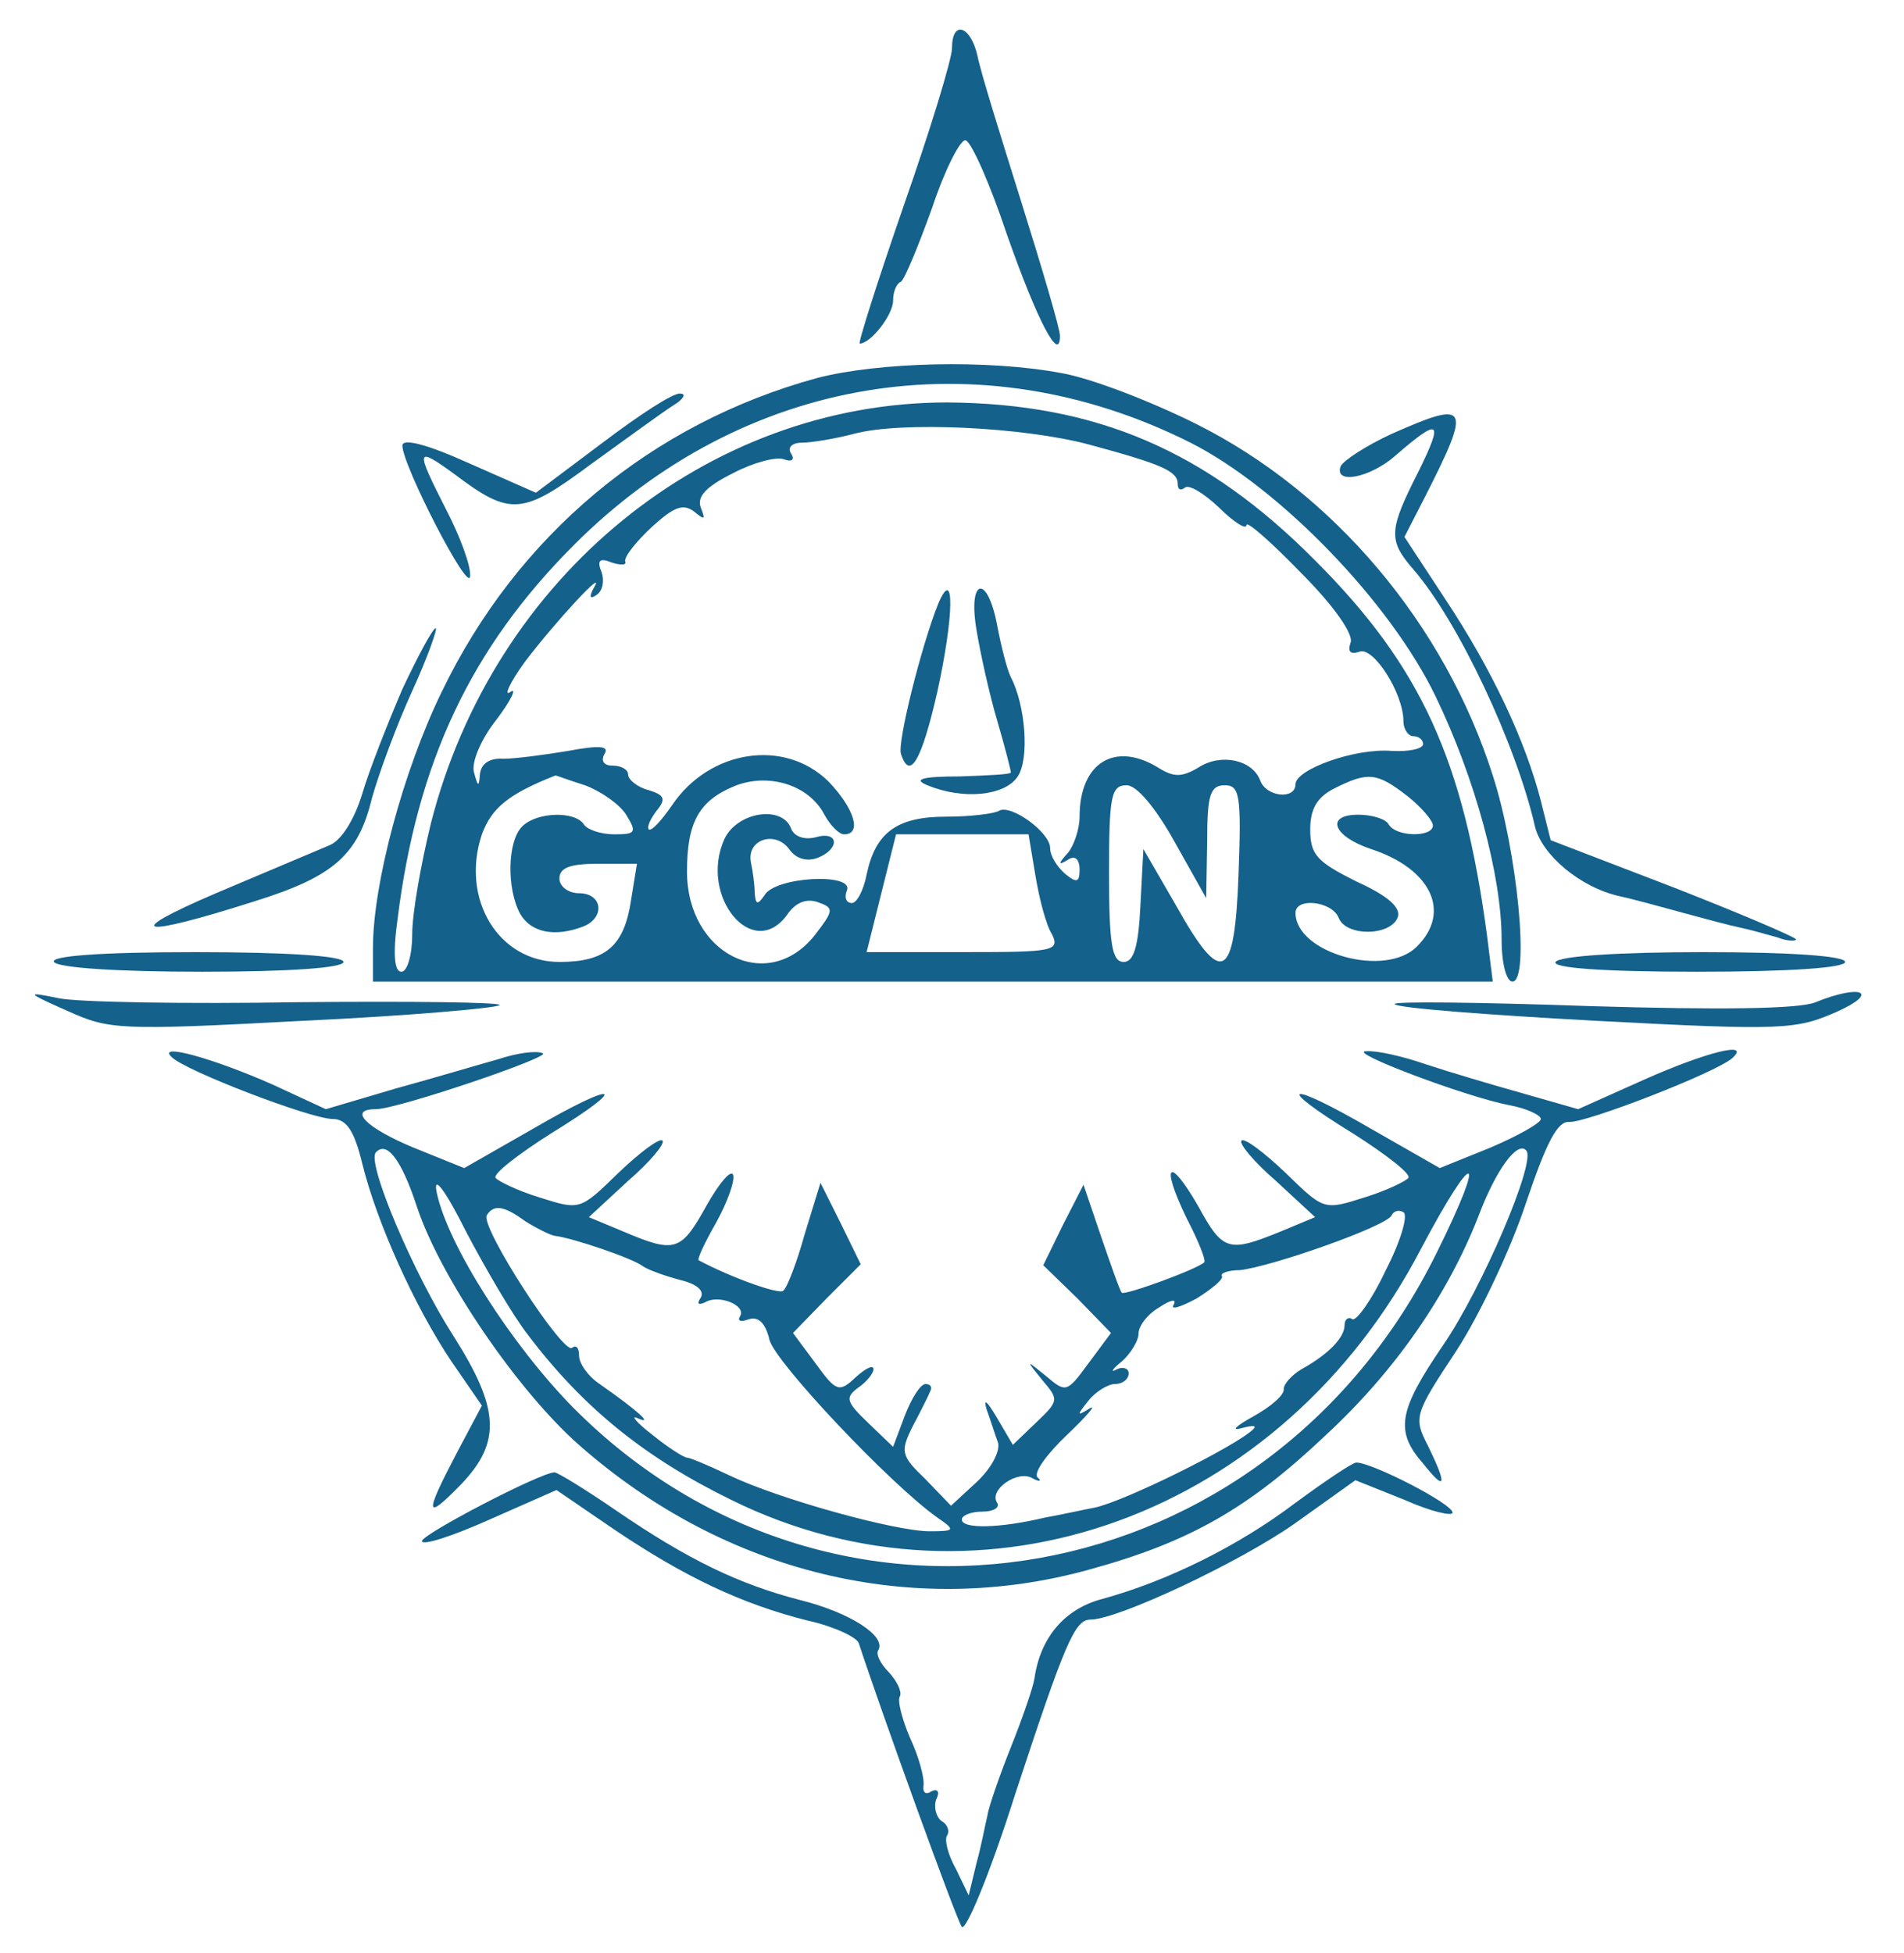  <svg  version="1.0" xmlns="http://www.w3.org/2000/svg"  width="194pt" height="199pt" viewBox="0 0 194 199"  preserveAspectRatio="xMidYMid meet">  <g transform="translate(0,199) scale(0.1,-0.1)" fill="#14618b" stroke="none"> <path d="M970 1941 c0 -11 -22 -83 -49 -160 -27 -78 -47 -141 -45 -141 11 0 34 29 34 44 0 8 3 17 8 19 4 3 18 37 32 76 13 39 29 70 34 68 6 -2 25 -45 42 -96 31 -88 54 -132 54 -103 0 7 -18 68 -39 135 -21 67 -42 134 -45 150 -7 31 -26 37 -26 8z"/> <path d="M833 1605 c-169 -46 -306 -160 -383 -320 -39 -80 -70 -195 -70 -261 l0 -34 571 0 570 0 -6 48 c-24 178 -67 273 -175 381 -111 112 -223 160 -375 161 -244 0 -462 -177 -526 -429 -10 -41 -19 -91 -19 -113 0 -21 -5 -38 -11 -38 -7 0 -9 17 -4 53 20 161 75 277 180 382 172 172 413 212 628 104 91 -46 204 -163 250 -259 40 -83 67 -182 67 -247 0 -25 5 -43 11 -43 18 0 5 133 -20 210 -49 154 -162 288 -302 358 -46 23 -108 47 -138 52 -75 14 -186 11 -248 -5z m277 -68 c74 -20 90 -27 90 -40 0 -6 3 -7 7 -4 4 4 19 -5 35 -20 15 -15 28 -23 28 -18 0 5 25 -17 56 -49 33 -33 54 -63 50 -71 -3 -9 0 -12 9 -9 14 6 45 -42 45 -71 0 -8 5 -15 10 -15 6 0 10 -4 10 -8 0 -5 -15 -8 -32 -7 -38 3 -98 -19 -98 -34 0 -16 -30 -13 -36 4 -8 21 -40 28 -63 13 -17 -10 -25 -10 -41 0 -44 27 -80 5 -80 -50 0 -13 -6 -30 -12 -37 -10 -11 -10 -13 0 -7 7 5 12 1 12 -10 0 -13 -3 -14 -15 -4 -8 7 -15 18 -15 26 0 16 -40 45 -52 38 -5 -3 -29 -6 -54 -6 -50 0 -72 -16 -81 -59 -3 -16 -10 -29 -15 -29 -6 0 -8 6 -5 13 7 18 -73 14 -84 -5 -7 -10 -9 -10 -10 2 0 8 -2 23 -4 32 -4 23 25 32 39 13 7 -10 18 -13 29 -9 23 9 22 28 -2 21 -12 -3 -22 1 -25 9 -9 24 -55 17 -68 -11 -26 -58 29 -125 64 -77 8 12 19 17 31 13 17 -6 17 -8 -3 -34 -48 -60 -130 -19 -130 65 0 50 12 72 48 87 34 14 76 2 92 -29 6 -11 15 -20 20 -20 19 0 10 27 -16 54 -45 44 -121 32 -159 -24 -11 -16 -21 -27 -24 -25 -2 3 2 11 8 19 10 12 8 16 -8 21 -12 3 -21 11 -21 16 0 5 -7 9 -16 9 -9 0 -12 5 -8 12 5 8 -5 9 -37 3 -24 -4 -54 -8 -66 -8 -14 1 -23 -5 -24 -16 -1 -13 -2 -13 -6 2 -3 10 7 34 23 54 15 20 21 33 14 28 -7 -5 -1 9 15 31 32 42 84 98 70 75 -5 -9 -4 -12 3 -7 6 4 8 14 5 23 -5 12 -2 15 10 10 9 -3 16 -3 14 1 -1 5 11 20 27 35 23 21 32 24 43 16 11 -9 12 -9 7 4 -4 11 5 21 33 35 21 11 44 17 52 14 8 -3 11 0 7 6 -4 6 1 11 11 11 10 0 34 4 53 9 48 13 173 7 240 -11z m-514 -347 c16 -6 35 -19 42 -30 11 -18 10 -20 -12 -20 -14 0 -28 5 -31 10 -9 14 -48 13 -63 -2 -15 -15 -16 -63 -2 -89 11 -19 35 -24 64 -13 23 9 20 34 -4 34 -11 0 -20 7 -20 15 0 11 11 15 39 15 l40 0 -6 -37 c-7 -47 -26 -63 -73 -63 -62 0 -101 64 -79 130 10 27 27 41 75 60 1 0 14 -5 30 -10z m838 -11 c14 -11 26 -25 26 -30 0 -12 -37 -12 -45 1 -3 6 -18 10 -31 10 -34 0 -26 -22 13 -35 61 -20 82 -64 47 -99 -32 -33 -124 -7 -124 34 0 16 37 12 44 -5 7 -19 52 -19 60 0 4 10 -9 22 -42 37 -40 20 -47 27 -47 53 0 21 7 33 25 42 34 17 43 16 74 -8z m-237 -47 l32 -57 1 58 c0 47 3 57 18 57 15 0 17 -10 14 -90 -4 -110 -17 -116 -64 -32 l-33 57 -3 -57 c-2 -43 -7 -58 -17 -58 -12 0 -15 18 -15 90 0 79 2 90 18 90 10 0 29 -22 49 -58z m-142 -34 c4 -24 11 -51 17 -60 8 -17 1 -18 -90 -18 l-99 0 15 60 15 60 68 0 67 0 7 -42z"/> <path d="M956 1375 c-17 -42 -42 -142 -38 -153 9 -28 21 -7 37 63 17 77 18 130 1 90z"/> <path d="M995 1348 c4 -24 13 -65 21 -92 8 -27 14 -51 14 -53 0 -2 -24 -3 -52 -4 -39 0 -48 -3 -33 -9 36 -15 79 -11 92 9 12 18 8 72 -7 101 -4 8 -10 32 -14 53 -10 53 -30 48 -21 -5z"/> <path d="M614 1539 l-68 -51 -68 30 c-42 19 -68 26 -68 18 0 -20 68 -152 69 -133 1 10 -10 40 -24 67 -32 63 -32 66 8 37 57 -43 69 -42 139 10 36 26 73 53 84 60 10 6 14 12 7 12 -7 1 -42 -22 -79 -50z"/> <path d="M1418 1548 c-26 -12 -49 -27 -52 -33 -7 -19 30 -12 56 11 45 39 49 36 24 -15 -31 -61 -32 -71 -6 -101 46 -53 105 -179 124 -262 7 -29 46 -62 86 -71 14 -3 43 -11 65 -17 22 -6 48 -13 58 -15 10 -2 27 -7 38 -10 10 -4 19 -4 19 -2 0 2 -56 26 -125 53 l-125 48 -10 40 c-16 62 -50 134 -97 205 l-42 64 20 39 c49 96 46 101 -33 66z"/> <path d="M410 1288 c-15 -35 -34 -83 -41 -107 -8 -26 -21 -47 -33 -52 -12 -5 -64 -27 -116 -49 -98 -42 -79 -46 40 -8 80 25 105 47 119 105 7 25 25 74 41 109 16 35 26 64 24 64 -3 0 -18 -28 -34 -62z"/> <path d="M55 1010 c4 -6 65 -10 151 -10 89 0 144 4 144 10 0 6 -57 10 -151 10 -97 0 -148 -4 -144 -10z"/> <path d="M1585 1010 c-4 -6 47 -10 144 -10 94 0 151 4 151 10 0 6 -55 10 -144 10 -86 0 -147 -4 -151 -10z"/> <path d="M69 960 c42 -19 52 -20 239 -10 107 5 198 13 201 16 3 3 -89 4 -204 3 -116 -2 -226 0 -245 4 -34 7 -34 6 9 -13z"/> <path d="M1850 969 c-16 -7 -98 -8 -230 -4 -113 4 -203 5 -199 2 3 -4 95 -11 206 -17 189 -10 203 -9 244 9 45 20 26 29 -21 10z"/> <path d="M175 913 c14 -14 142 -63 164 -63 14 0 22 -12 30 -45 15 -61 54 -147 91 -202 l31 -45 -26 -49 c-33 -63 -32 -69 5 -31 41 43 39 77 -8 151 -40 62 -89 177 -79 187 11 12 26 -7 42 -56 24 -72 103 -188 166 -243 148 -130 339 -176 519 -126 102 28 162 62 242 138 70 65 123 142 154 221 18 48 40 78 49 68 11 -10 -45 -141 -85 -199 -45 -66 -49 -87 -20 -120 23 -29 25 -23 5 18 -15 29 -14 32 29 97 24 37 56 105 71 151 21 62 32 83 44 82 17 -1 149 50 166 65 20 18 -27 6 -90 -22 l-67 -30 -56 16 c-32 9 -76 22 -100 30 -23 8 -50 14 -60 13 -21 0 100 -46 146 -55 17 -3 32 -10 32 -14 0 -4 -23 -17 -51 -29 l-52 -21 -70 40 c-86 50 -101 46 -18 -5 33 -21 59 -41 56 -45 -2 -3 -22 -13 -45 -20 -41 -13 -41 -13 -80 25 -22 21 -42 36 -45 33 -3 -3 13 -22 35 -41 l40 -37 -36 -15 c-52 -21 -58 -20 -83 26 -30 52 -39 44 -12 -12 12 -23 20 -43 18 -45 -7 -7 -81 -34 -84 -31 -2 2 -11 28 -21 57 l-18 53 -21 -41 -20 -41 35 -34 34 -35 -23 -31 c-22 -30 -23 -30 -43 -13 -21 17 -21 17 -4 -4 17 -20 17 -21 -6 -43 l-24 -23 -17 29 c-9 15 -13 19 -10 8 4 -11 9 -27 12 -35 2 -9 -7 -26 -22 -40 l-26 -24 -26 27 c-25 24 -26 28 -13 54 8 15 16 31 18 36 2 4 0 7 -5 7 -5 0 -14 -14 -21 -32 l-12 -32 -25 24 c-23 22 -24 26 -11 36 9 6 16 15 16 19 0 5 -8 1 -18 -8 -17 -16 -20 -15 -41 14 l-23 31 34 35 35 35 -20 41 -21 42 -16 -52 c-8 -29 -18 -55 -22 -58 -4 -4 -52 13 -86 31 -2 1 6 18 18 39 11 20 19 42 17 48 -2 6 -14 -8 -27 -31 -26 -47 -32 -49 -84 -27 l-36 15 40 37 c22 19 38 38 35 41 -3 3 -23 -12 -45 -33 -39 -38 -39 -38 -80 -25 -23 7 -43 17 -45 20 -3 4 23 24 56 45 83 51 68 55 -18 5 l-70 -40 -52 21 c-48 20 -67 39 -38 39 22 0 181 54 170 57 -7 3 -27 0 -45 -6 -18 -5 -65 -19 -105 -30 l-71 -21 -54 25 c-61 27 -119 43 -103 28z m363 -283 c56 -74 119 -125 207 -168 257 -127 562 -15 703 256 55 104 68 101 16 -4 -172 -349 -612 -428 -880 -158 -63 64 -128 166 -139 219 -4 19 8 4 30 -40 20 -38 48 -86 63 -105z m-3 116 c11 -7 25 -14 30 -15 18 -2 80 -23 90 -31 6 -4 23 -10 38 -14 17 -4 25 -11 21 -18 -4 -6 -3 -8 4 -5 14 9 43 -3 36 -14 -3 -5 1 -6 9 -3 10 3 17 -4 21 -21 6 -23 123 -147 171 -181 19 -13 18 -14 -8 -14 -35 0 -154 33 -204 57 -21 10 -40 18 -43 18 -3 0 -19 10 -35 23 -17 13 -23 21 -15 17 16 -7 1 7 -39 35 -12 8 -21 21 -21 29 0 8 -3 11 -7 8 -8 -9 -94 123 -87 135 7 11 17 10 39 -6z m877 -50 c-14 -30 -30 -52 -34 -50 -4 3 -8 0 -8 -6 0 -13 -17 -30 -44 -45 -10 -6 -18 -15 -18 -20 1 -6 -13 -18 -31 -28 -18 -10 -23 -15 -12 -12 11 3 16 3 12 -1 -17 -17 -132 -74 -162 -80 -11 -2 -33 -7 -50 -10 -46 -11 -85 -12 -85 -2 0 4 9 8 21 8 11 0 18 4 15 9 -9 13 21 34 36 25 7 -4 10 -3 5 1 -4 5 10 24 30 43 21 20 31 32 23 27 -13 -8 -13 -7 -1 8 7 9 20 17 27 17 8 0 14 5 14 11 0 5 -6 7 -12 4 -7 -4 -5 0 5 8 9 8 17 21 17 28 0 8 9 20 21 27 12 8 18 9 15 3 -4 -6 6 -3 23 6 16 10 28 20 26 23 -2 3 7 6 18 6 31 3 151 45 155 56 2 4 7 6 12 3 5 -3 -3 -30 -18 -59z"/> <path d="M1320 459 c-58 -44 -131 -80 -197 -98 -38 -10 -63 -39 -69 -81 -1 -8 -12 -40 -24 -70 -12 -30 -23 -62 -24 -70 -2 -8 -6 -30 -11 -48 l-8 -33 -13 27 c-8 14 -12 30 -9 34 3 5 0 12 -6 15 -5 4 -8 14 -5 22 4 8 1 11 -5 8 -6 -4 -9 -1 -8 6 1 8 -5 30 -14 49 -8 19 -13 38 -10 42 2 5 -3 15 -11 24 -9 9 -14 19 -11 23 8 14 -28 38 -80 51 -62 16 -114 41 -187 91 -32 22 -60 39 -63 39 -14 0 -135 -63 -135 -70 0 -5 31 5 69 22 l68 30 60 -41 c70 -47 128 -75 196 -92 27 -6 50 -17 52 -23 24 -73 100 -283 105 -289 4 -5 29 55 54 134 51 155 61 179 77 179 28 0 151 58 207 97 l63 45 50 -20 c27 -12 49 -17 49 -13 0 9 -82 51 -98 51 -4 0 -32 -19 -62 -41z"/> </g> </svg> 